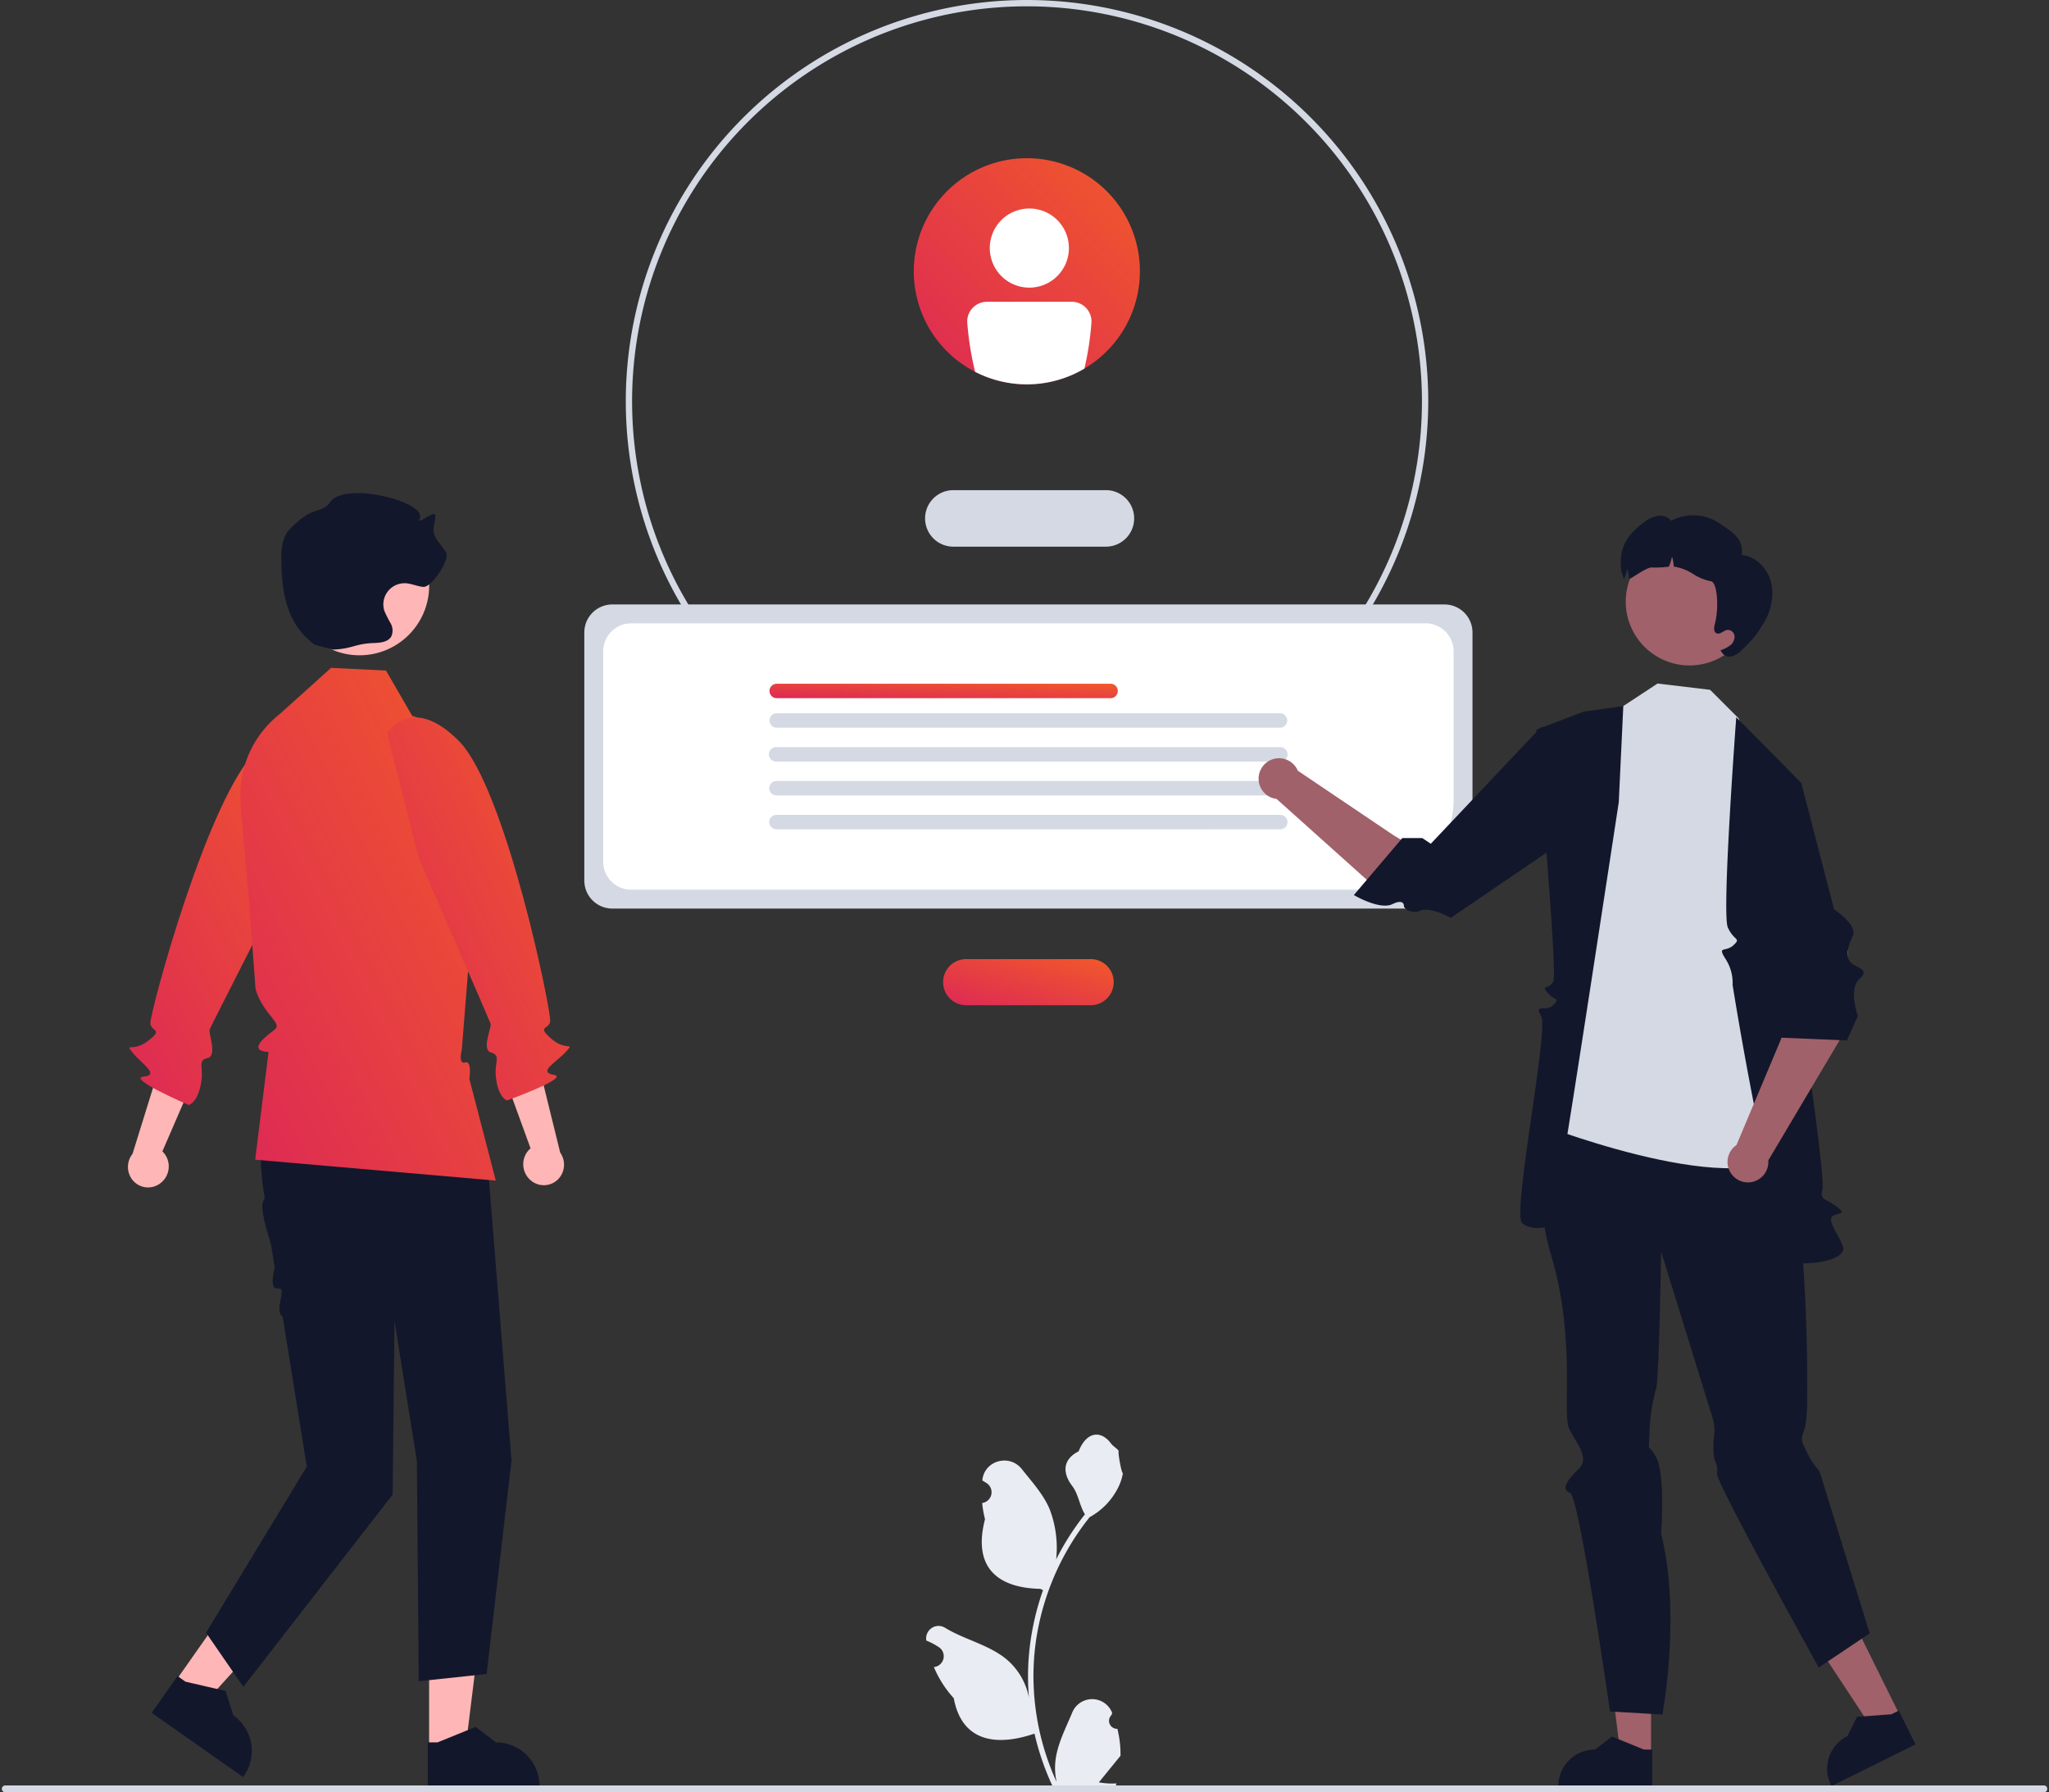 <svg width="263" height="230" fill="none" xmlns="http://www.w3.org/2000/svg"><rect width="100%" height="100%" fill="#333333" stroke="none"/><g clip-path="url(#clip0_3680_12757)"><path d="M131.824 103a51.5 51.5 0 1 1 51.5-51.5 51.555 51.555 0 0 1-51.5 51.5zm0-102.189A50.69 50.69 0 1 0 182.513 51.5 50.744 50.744 0 0 0 131.824.81z" fill="#D4D9E4"/><path d="M139.99 129h-15.979a2.96 2.96 0 0 1-2.093-5.052 2.96 2.96 0 0 1 2.093-.866h15.979a2.957 2.957 0 0 1 2.092 5.051 2.958 2.958 0 0 1-2.092.867z" fill="url(#paint0_linear_3680_12757)"/><path d="M185.412 116.597H78.59a3.598 3.598 0 0 1-3.59-3.591V81.16a3.594 3.594 0 0 1 3.59-3.59h106.822a3.593 3.593 0 0 1 3.59 3.59v31.846a3.595 3.595 0 0 1-3.59 3.591z" fill="#D4D9E4"/><path d="M175.032 114.175h-94.02a3.593 3.593 0 0 1-3.59-3.59V83.584a3.594 3.594 0 0 1 3.59-3.59H182.99a3.593 3.593 0 0 1 3.59 3.59v19.044a11.558 11.558 0 0 1-11.548 11.547z" fill="#fff"/><path d="M142.601 89.596H99.667a.926.926 0 0 1 0-1.851H142.6a.927.927 0 0 1 0 1.851z" fill="url(#paint1_linear_3680_12757)"/><path d="M164.335 93.383H99.667a.926.926 0 0 1 0-1.851h64.668a.927.927 0 0 1 0 1.852zm0 4.347H99.667a.927.927 0 1 1 0-1.852h64.668a.925.925 0 0 1 0 1.852zm0 4.347H99.667a.938.938 0 0 1-.656-.271.93.93 0 0 1-.272-.655.929.929 0 0 1 .573-.856.938.938 0 0 1 .355-.07h64.668a.925.925 0 0 1 0 1.852zm0 4.347H99.667a.92.92 0 0 1-.656-.27.934.934 0 0 1-.272-.656.929.929 0 0 1 .573-.856.938.938 0 0 1 .355-.07h64.668a.93.93 0 0 1 .924.926.927.927 0 0 1-.924.926zm-22.386-36.27h-19.583a3.63 3.63 0 0 1-3.627-3.627 3.627 3.627 0 0 1 3.627-3.627h19.583a3.625 3.625 0 1 1 0 7.253z" fill="#D4D9E4"/><path d="M146.311 34.81a14.513 14.513 0 0 1-8.954 13.407 14.51 14.51 0 1 1-5.559-27.913 14.491 14.491 0 0 1 14.513 14.506z" fill="url(#paint2_linear_3680_12757)"/><path d="M132.122 36.913a5.077 5.077 0 1 0 0-10.155 5.077 5.077 0 0 0 0 10.155zm5.442 1.814h-10.88a2.54 2.54 0 0 0-2.538 2.538 38.299 38.299 0 0 0 1.015 6.448 14.493 14.493 0 0 0 14.027-.413c.466-1.984.772-4.002.914-6.035a2.542 2.542 0 0 0-2.538-2.538z" fill="#fff"/><path d="M143.424 221.858a1.03 1.03 0 0 1-.995-.63 1.026 1.026 0 0 1 .251-1.15l.07-.28-.028-.067a2.759 2.759 0 0 0-5.087.019c-.832 2.004-1.892 4.011-2.152 6.13a8.146 8.146 0 0 0 .143 2.806 32.722 32.722 0 0 1-2.976-13.586 31.654 31.654 0 0 1 .646-6.377 33.103 33.103 0 0 1 6.562-14.024 8.812 8.812 0 0 0 3.663-3.8 6.711 6.711 0 0 0 .61-1.836c-.178.024-.672-2.692-.537-2.858-.249-.377-.694-.565-.965-.933-1.35-1.829-3.209-1.51-4.18.977-2.073 1.046-2.093 2.782-.821 4.451.81 1.062.921 2.499 1.631 3.636-.073.094-.149.184-.222.278a33.296 33.296 0 0 0-3.476 5.507 13.846 13.846 0 0 0-.827-6.431c-.791-1.908-2.274-3.515-3.579-5.165-1.569-1.982-4.785-1.117-5.062 1.395l-.007.073c.194.109.383.225.569.348a1.394 1.394 0 0 1-.561 2.535l-.029.005c.069.699.191 1.392.366 2.072-1.676 6.478 1.941 8.838 7.105 8.944.114.058.225.117.339.172a34.02 34.02 0 0 0-1.83 8.611 32.318 32.318 0 0 0 .024 5.206l-.009-.061a8.518 8.518 0 0 0-2.908-4.92c-2.238-1.838-5.4-2.515-7.815-3.993a1.593 1.593 0 0 0-2.313.669 1.609 1.609 0 0 0-.126.951 9.297 9.297 0 0 1 1.619.854 1.394 1.394 0 0 1-.561 2.535l-.029.004-.058.009a13.881 13.881 0 0 0 2.551 3.996c1.048 5.655 5.547 6.192 10.359 4.545h.003a33.967 33.967 0 0 0 2.283 6.664h8.154c.03-.091.056-.184.082-.275a9.274 9.274 0 0 1-2.256-.134c.605-.743 1.21-1.491 1.815-2.233a.8.8 0 0 0 .038-.044c.307-.38.617-.757.924-1.137v-.001a13.609 13.609 0 0 0-.398-3.457z" fill="#E9ECF2"/><path d="M211.923 225.275h-3.914l-1.863-15.099h5.778l-.001 15.099z" fill="#A0616A"/><path d="M212.062 229.359h-12.038v-.152a4.682 4.682 0 0 1 4.685-4.686h.001l2.198-1.668 4.103 1.668 1.051.001v4.837z" fill="#13172B"/><path d="M243.927 220.263L240.42 222l-8.372-12.702 5.177-2.565 6.702 13.53z" fill="#A0616A"/><path d="M245.864 223.861l-10.786 5.344-.068-.136a4.686 4.686 0 0 1 2.118-6.279h.001l1.229-2.471 4.417-.327.942-.466 2.147 4.335zm-45.537-79.747s-4.456 6.212-1.239 16.944c3.216 10.732 1.411 20.327 2.313 22.251.903 1.924 2.721 3.751 1.219 5.21s-2.293 2.645-1.107 3.04c1.187.396 5.14 28.072 5.14 28.072l6.722.395s2.435-12.856-.167-23.231c0 0 .572-7.532-.619-9.745-1.191-2.212-.958-.217-.877-2.994.045-2.008.338-4.003.872-5.94.395-1.581.624-17.521.624-17.521l6.544 21.153c.262.728.361 1.506.288 2.277-.162 1.09-.163 2.718.035 3.288.199.569.42.689.309 1.815-.11 1.127 13.059 24.868 13.059 24.868l6.543-4.39-6.447-20.815a9.76 9.76 0 0 1-1.581-2.372c-.791-1.581-.822-1.668-.411-2.811s.411-3.368.411-4.035c0-.666.41-30.911-4.737-35.36-5.148-4.448-26.894-.099-26.894-.099z" fill="#13172B"/><path d="M224.498 95.996l-1.339-3.813-3.658-3.658-6.748-.806-4.392 2.888-4.068 4.01-6.009 49.876s28.38 10.942 32.099 1.759l-5.885-50.256z" fill="#D4D9E4"/><path d="M226.798 95.996l-3.942-3.942s-1.883 25.193-1.081 26.965c.802 1.772 1.747 1.32.726 2.278-1.021.957-2.118.007-1.021 1.762.647.985.964 2.149.906 3.325 0 0 5.678 35.743 8.971 35.743 3.292 0 5.353-.964 5.237-1.945-.116-.981-2.058-3.425-1.453-4.032.605-.607 2.097-.149.62-1.293-1.478-1.143-2.21-.778-1.844-2.241.366-1.463-2.431-20.432-2.431-20.432l-.272-31.683-4.416-4.505zm-18.438-5.39l-5.106.723-6.068 2.317s2.771 31.27 2.193 32.317c-.579 1.047-1.607.393-.727 1.451.88 1.059 1.671.589.727 1.556-.945.966-2.535-.258-1.557 1.451.978 1.71-3.734 25.247-2.466 26.509 1.269 1.263 4.538.477 4.54-.455a5.405 5.405 0 0 0-1.096-2.762 1.109 1.109 0 0 1 0-1.463 3.584 3.584 0 0 0 1.022-1.846c.075-.715.634-1.593.903-2.251.27-.658 7.053-45.21 7.053-45.21l.582-12.336z" fill="#13172B"/><path d="M186.578 115.228l2.302-1.202c-2.875-2.593-10.007-6.835-10.007-6.835l-12.294-8.288a2.618 2.618 0 0 0-4.507-.549 2.623 2.623 0 0 0 .525 3.671c.369.276.803.45 1.26.504l13.777 12.343 8.944.356z" fill="#A0616A"/><path d="M203.405 106.083l.025-10.108-5.616-2.686-14.163 14.989-1.097-.731h-2.561l-6.219 7.316s3.313 1.962 4.949 1.164c1.636-.799 1.482.349 1.482.349a1.735 1.735 0 0 0 2.092.492c1.354-.542 3.915.921 3.915.921l17.193-11.706z" fill="#13172B"/><path d="M216.863 85.397a8.189 8.189 0 0 0 8.189-8.189 8.189 8.189 0 1 0-8.189 8.19z" fill="#A0616A"/><path d="M226.75 79.287a14.243 14.243 0 0 1-3.064 4.023c-.36.409-.819.718-1.332.898a1.163 1.163 0 0 1-1.382-.55l-.151-.208a4.228 4.228 0 0 0 1.226-.606 1.439 1.439 0 0 0 .593-1.176.887.887 0 0 0-.903-.835c-.512.061-.969.659-1.427.428-.371-.188-.318-.727-.211-1.134.569-2.123.331-5.415-.489-5.53a6.63 6.63 0 0 1-2.291-.937 6.42 6.42 0 0 0-2.297-.924c-.059-.008-.119-.012-.183-.017a5.441 5.441 0 0 0-.227-1.291 6.398 6.398 0 0 1-.405 1.29c-.709.096-1.426.132-2.141.107-.762-.088-2.953 1.688-2.969 1.444a5.494 5.494 0 0 0-.227-1.291 6.338 6.338 0 0 1-.406 1.29c-.008.016-.012.03-.02.048-.233-.568-.3-1.203-.294-.73-.489-3.017.481-4.834 2.958-6.623a3.733 3.733 0 0 1 1.705-.763 1.84 1.84 0 0 1 1.69.624 6.032 6.032 0 0 1 6.111.277c1.782 1.194 3.187 1.987 2.95 4.122 1.689.162 3.115 1.518 3.648 3.126.529 1.61.254 3.406-.462 4.938z" fill="#13172B"/><path d="M237.202 121.958l-5.875-.842c-1.987 3.323-2.693 12.166-2.693 12.166l-5.749 13.666a2.617 2.617 0 0 0-1.141 2.361 2.625 2.625 0 0 0 1.476 2.167 2.62 2.62 0 0 0 3.75-2.56l9.44-15.906.792-11.052z" fill="#A0616A"/><path d="M223.675 101.586l2.49-3.43 5.048 2.347 4.198 16.195s3.066 1.995 2.412 3.402c-.654 1.408-1.002 2.544-.326 3.35.677.807 2.646.866 1.179 2.181-1.467 1.315-.211 4.751-.211 4.751l-1.406 3.137-8.779-.366-4.605-31.567z" fill="#13172B"/><path d="M20.626 151.815a2.706 2.706 0 0 0 .503-3.738 2.584 2.584 0 0 0-.288-.318l3.75-8.657-3.724-3.447-3.854 12.413a2.7 2.7 0 0 0-.058 3.292 2.578 2.578 0 0 0 2.71.938 2.58 2.58 0 0 0 .905-.44c.02-.014.038-.029.056-.043z" fill="#FFB6B6"/><path d="M42.405 95.658s-2.775-5.275-9.213.422c-6.437 5.697-14.044 34.213-13.896 35.285.147 1.072 1.72.648-.27 2.192-1.99 1.543-3.09.156-1.99 1.543 1.1 1.387 3.561 2.856 1.383 3.063-2.18.206 5.808 3.642 5.808 3.642s1.256-.301 1.642-3.2c.216-1.628-.517-2.553.774-2.824 1.291-.272.081-3.216.267-3.679.186-.464 10.497-20.698 10.497-20.698l4.998-15.746z" fill="url(#paint3_linear_3680_12757)"/><path d="M55.078 224.496h4.661l2.218-17.981h-6.88l.001 17.981z" fill="#FFB6B6"/><path d="M54.914 229.359h14.335v-.182a5.582 5.582 0 0 0-5.58-5.579l-2.619-1.987-4.885 1.987h-1.252v5.761z" fill="#13172B"/><path d="M22.403 215.921l3.813 2.681 12.157-13.432-5.629-3.958-10.341 14.709z" fill="#FFB6B6"/><path d="M19.472 219.805L31.2 228.05l.104-.148a5.58 5.58 0 0 0-1.355-7.774l-1-3.131-5.139-1.185-1.023-.72-3.314 4.713zm17.032-84.762l-.387.827c-2.546 5.439-3.197 11.52-2.207 17.443a.989.989 0 0 1-.04.703c-.614.72.35 3.847.9 5.593l.498 3.087s-.824 2.868.428 2.657c1.253-.211-.612 2.848.583 3.614l3.1 19.243-12.933 21.314 4.79 6.946 19.159-24.668.24-22.273 2.873 17.962.24 28.26 8.714-.926 3.192-27.399-3.045-37.89-4.79-16.429-21.315 1.936z" fill="#13172B"/><path d="M42.49 85.711l7.05.336 3.371 5.824a10.423 10.423 0 0 1 6.666 6.072l2.196 5.423-2.498 31.356s-.5 1.897.422 1.62c.921-.277.546 2.1.546 2.1l3.396 13.065-30.883-2.685 1.715-13.843s-2.385.077-.708-1.599c1.676-1.677 2.492-1.143.881-3.125-1.61-1.982-1.85-3.419-1.85-3.419l-.718-9.819-1.185-13.819a13.278 13.278 0 0 1 5.017-11.567l6.583-5.92z" fill="url(#paint4_linear_3680_12757)"/><path d="M46.147 84.094a8.94 8.94 0 1 0 0-17.88 8.94 8.94 0 0 0 0 17.88z" fill="#FFB6B6"/><path d="M42.693 83.362c2.565-.084 2.798-.762 5.364-.846.816-.027 1.78-.14 2.175-.855a1.885 1.885 0 0 0-.095-1.678 15.33 15.33 0 0 1-.79-1.555 2.716 2.716 0 0 1 2.69-3.58c.78.034 1.514.401 2.292.469 1.068.092 3.429-3.434 2.937-4.386-.478-.927-1.441-1.626-1.593-2.659-.099-.675.18-1.346.218-2.027.057-1.01-2.504 1.268-2.035.371 1.15-2.199-9.689-4.925-11.474-2.17-.666 1.03-1.855.959-2.914 1.577-.695.405-2.448 1.803-2.847 2.675a6.783 6.783 0 0 0-.508 2.806c-.016 4.47.665 8.581 4.27 11.223" fill="#13172B"/><path d="M68.072 151.43a2.705 2.705 0 0 1-.279-3.761c.094-.108.196-.209.307-.3l-3.226-8.865 3.923-3.219 3.105 12.621a2.697 2.697 0 0 1-.138 3.289 2.581 2.581 0 0 1-3.639.282l-.053-.047z" fill="#FFB6B6"/><path d="M49.685 94.074s3.085-5.1 9.17.97c6.086 6.072 11.978 34.991 11.766 36.053-.211 1.061-1.757.544.138 2.203 1.894 1.66 3.076.341 1.894 1.66-1.18 1.319-3.725 2.638-1.562 2.974 2.162.336-6.016 3.29-6.016 3.29s-1.236-.376-1.448-3.293c-.119-1.638.669-2.517-.604-2.865-1.273-.348.111-3.215-.047-3.689-.158-.473-9.242-21.287-9.242-21.287l-4.05-16.016z" fill="url(#paint5_linear_3680_12757)"/><path d="M.237 229.565a.428.428 0 0 0 .127.308.443.443 0 0 0 .308.127h261.656a.436.436 0 1 0 0-.871H.672a.434.434 0 0 0-.435.436z" fill="#D4D9E4"/></g><defs><linearGradient id="paint0_linear_3680_12757" x1="142.949" y1="123.082" x2="139.968" y2="134.112" gradientUnits="userSpaceOnUse"><stop stop-color="#F1592A"/><stop offset="1" stop-color="#DD2955"/></linearGradient><linearGradient id="paint1_linear_3680_12757" x1="143.527" y1="87.745" x2="143.374" y2="91.442" gradientUnits="userSpaceOnUse"><stop stop-color="#F1592A"/><stop offset="1" stop-color="#DD2955"/></linearGradient><linearGradient id="paint2_linear_3680_12757" x1="146.311" y1="20.304" x2="117.292" y2="49.323" gradientUnits="userSpaceOnUse"><stop stop-color="#F1592A"/><stop offset="1" stop-color="#DD2955"/></linearGradient><linearGradient id="paint3_linear_3680_12757" x1="42.405" y1="93.434" x2="2.229" y2="114.865" gradientUnits="userSpaceOnUse"><stop stop-color="#F1592A"/><stop offset="1" stop-color="#DD2955"/></linearGradient><linearGradient id="paint4_linear_3680_12757" x1="63.639" y1="85.711" x2="11.1" y2="111.9" gradientUnits="userSpaceOnUse"><stop stop-color="#F1592A"/><stop offset="1" stop-color="#DD2955"/></linearGradient><linearGradient id="paint5_linear_3680_12757" x1="73.126" y1="92.069" x2="34.93" y2="110.285" gradientUnits="userSpaceOnUse"><stop stop-color="#F1592A"/><stop offset="1" stop-color="#DD2955"/></linearGradient><clipPath id="clip0_3680_12757"><path fill="#fff" transform="translate(.237)" d="M0 0H262.527V230H0z"/></clipPath></defs></svg>